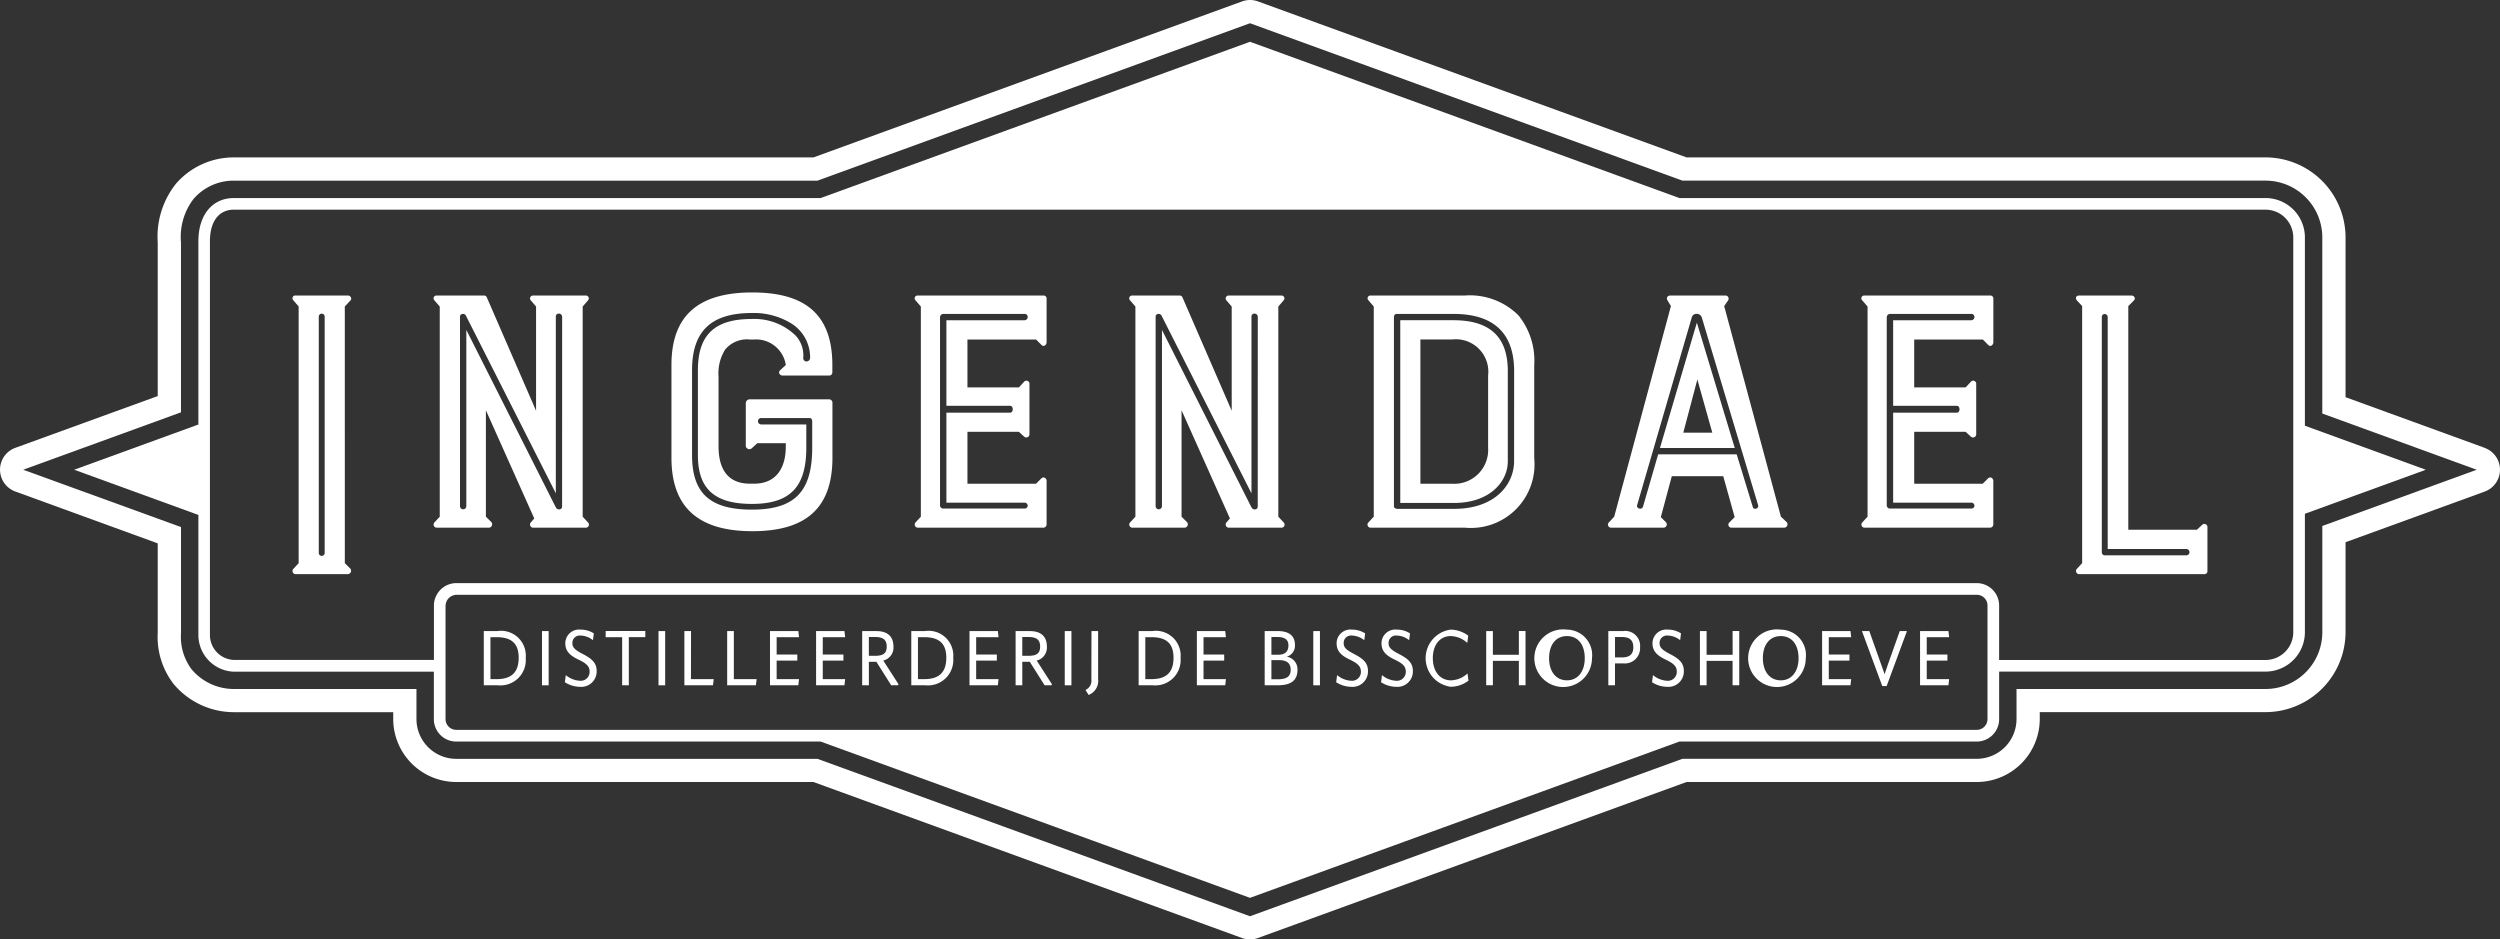 <?xml version="1.0" encoding="UTF-8"?> <svg xmlns="http://www.w3.org/2000/svg" xmlns:xlink="http://www.w3.org/1999/xlink" id="Group_1400" data-name="Group 1400" width="145.14" height="54.543" viewBox="0 0 145.14 54.543"><rect x="0" y="0" width="145.14" height="54.543" fill="#333333" stroke="none"/><defs><clipPath id="clip-path"><rect id="Rectangle_1045" data-name="Rectangle 1045" width="145.14" height="54.543" fill="none"></rect></clipPath></defs><g id="Group_1399" data-name="Group 1399" clip-path="url(#clip-path)"><path id="Path_2343" data-name="Path 2343" d="M111.068,82.638v-12.2l.307-.358a.164.164,0,0,0-.128-.28h-3.063a.167.167,0,0,0-.128.28l.306.358v6.05L105.5,69.9a.17.17,0,0,0-.178-.1h-2.731a.162.162,0,0,0-.128.28l.307.358v12.2l-.307.332a.182.182,0,0,0,.128.307h3.037a.2.2,0,0,0,.153-.307l-.332-.332V76.46l2.808,6.28-.2.23a.185.185,0,0,0,.128.307h3.063a.179.179,0,0,0,.128-.307Zm-1.195-.587a.161.161,0,0,1-.121.159.222.222,0,0,1-.05.007.225.225,0,0,1-.189-.112l-5.2-10.31v10.23a.184.184,0,1,1-.368,0v-11a.152.152,0,0,1,.112-.151.2.2,0,0,1,.22.069l5.232,10.339V71.023a.175.175,0,0,1,.055-.135.193.193,0,0,1,.312.135Z" transform="translate(-77.24 -52.641)" fill="#fff"></path><path id="Path_2344" data-name="Path 2344" d="M163.3,69.071c-3.037,0-4.7,1.251-4.7,4.212v5.387c0,3.139,1.863,4.262,4.7,4.262,3.038,0,4.646-1.276,4.646-4.262V75.453a.2.2,0,0,0-.2-.178h-4.6a.229.229,0,0,0-.23.229v2.5a.215.215,0,0,0,.332.128l.332-.307h1.659v.178c0,1.3-.587,2.17-1.838,2.17h-.255c-.843,0-1.812-.382-1.812-2.17V73.972a2.6,2.6,0,0,1,.383-1.583,1.637,1.637,0,0,1,1.429-.586h.255a1.745,1.745,0,0,1,1.838,1.48l-.332.307c-.128.128-.026.306.154.306h2.68a.182.182,0,0,0,.2-.178v-.434c0-3.114-1.787-4.212-4.646-4.212m3.347,3.845a.211.211,0,0,1-.227.161.193.193,0,0,1-.164-.2,1.687,1.687,0,0,0-.457-1.318,3.443,3.443,0,0,0-2.525-.948c-2.167,0-3.134.919-3.134,2.981v4.926c0,1.956.967,2.829,3.134,2.829,2.215,0,3.16-.976,3.16-3.263V76.734h-2.624a.185.185,0,0,1-.181-.192.182.182,0,0,1,.045-.121.177.177,0,0,1,.136-.056h2.834c.091,0,.133.108.133.184v1.531c0,2.56-1.015,3.6-3.5,3.6-2.437,0-3.476-.948-3.476-3.171V73.589c0-2.268,1.1-3.324,3.476-3.324a4.167,4.167,0,0,1,2.323.629A2.327,2.327,0,0,1,166.65,72.9Z" transform="translate(-119.618 -52.093)" fill="#fff"></path><path id="Path_2345" data-name="Path 2345" d="M223.511,69.8h-7.3a.162.162,0,0,0-.128.281l.307.357v12.2l-.307.332a.182.182,0,0,0,.128.306h7.3a.192.192,0,0,0,.179-.178V80.57c0-.178-.179-.28-.306-.153l-.307.307h-3.982V77.711h2.987l.306.281a.185.185,0,0,0,.307-.128V74.929a.176.176,0,0,0-.307-.128l-.306.332h-2.987V72.351h3.982l.307.307c.153.153.306,0,.306-.153V69.952a.171.171,0,0,0-.179-.154m-1.1,1.435h-4.538V76.2h3.7c.088,0,.152.083.152.2s-.063.2-.152.2h-3.7v5.223h4.538a.177.177,0,0,1,.181.178.16.16,0,0,1-.046.115.187.187,0,0,1-.134.049h-4.7a.189.189,0,0,1-.209-.21V71.075a.2.2,0,0,1,.209-.21h4.7a.177.177,0,0,1,.136.056.179.179,0,0,1,.045.121.184.184,0,0,1-.181.191" transform="translate(-162.929 -52.641)" fill="#fff"></path><path id="Path_2346" data-name="Path 2346" d="M275.367,82.638v-12.2l.307-.358a.165.165,0,0,0-.128-.28h-3.063a.167.167,0,0,0-.128.28l.306.358v6.05L269.8,69.9a.171.171,0,0,0-.178-.1h-2.731a.162.162,0,0,0-.128.28l.307.358v12.2l-.307.332a.182.182,0,0,0,.128.307h3.037a.2.2,0,0,0,.153-.307l-.332-.332V76.46l2.808,6.28-.2.23a.185.185,0,0,0,.128.307h3.063a.179.179,0,0,0,.128-.307Zm-1.195-.587a.161.161,0,0,1-.121.159.222.222,0,0,1-.05.007.225.225,0,0,1-.189-.112l-5.2-10.31v10.23a.184.184,0,1,1-.368,0v-11a.152.152,0,0,1,.112-.151.2.2,0,0,1,.22.069l5.232,10.339V71.023a.175.175,0,0,1,.055-.135.193.193,0,0,1,.312.135Z" transform="translate(-201.153 -52.641)" fill="#fff"></path><path id="Path_2347" data-name="Path 2347" d="M328.628,69.8h-5.463a.162.162,0,0,0-.127.28l.307.357v12.2l-.307.332a.177.177,0,0,0,.127.307h5.463a3.692,3.692,0,0,0,4.033-4.033V73.832a4.163,4.163,0,0,0-.919-2.884,3.99,3.99,0,0,0-3.114-1.149m2.864,9.623c0,1.331-1.088,2.762-3.477,2.762H324.7c-.069,0-.184-.065-.184-.132V71.024a.168.168,0,0,1,.184-.158h3.267c2.341,0,3.528,1.118,3.528,3.323Z" transform="translate(-243.59 -52.642)" fill="#fff"></path><path id="Path_2348" data-name="Path 2348" d="M333.8,75.635h-3.083V86.243h3.134c2.041,0,3.109-1.217,3.109-2.42V78.591c0-1.989-1.034-2.956-3.16-2.956m2.017,7.4a1.969,1.969,0,0,1-2.093,2.093h-1.838V76.753h1.838a1.884,1.884,0,0,1,2.093,2.093Z" transform="translate(-249.423 -57.044)" fill="#fff"></path><path id="Path_2349" data-name="Path 2349" d="M389.826,82.637,386.533,70.41l.23-.331a.183.183,0,0,0-.153-.281h-3.19c-.2,0-.256.154-.179.281l.2.331-3.293,12.227-.307.332a.177.177,0,0,0,.128.307h3.038a.19.19,0,0,0,.153-.307l-.306-.306.638-2.374h2.987l.663,2.374-.306.306a.176.176,0,0,0,.1.307h3.089a.2.2,0,0,0,.153-.307Zm-1.358-.512a.183.183,0,0,1-.13.054.194.194,0,0,1-.048-.006.141.141,0,0,1-.1-.111l-.931-3.044H382.7l-.882,3.048a.174.174,0,0,1-.237.091.179.179,0,0,1-.09-.074.146.146,0,0,1-.008-.13l3.164-10.869a.278.278,0,0,1,.284-.222h0a.3.3,0,0,1,.306.223L388.5,81.957a.162.162,0,0,1-.034.167" transform="translate(-286.434 -52.641)" fill="#fff"></path><path id="Path_2350" data-name="Path 2350" d="M392.065,83.483h4.342l-2.2-7.278Zm3.039-.889h-1.685l.817-3.089Z" transform="translate(-295.694 -57.474)" fill="#fff"></path><path id="Path_2351" data-name="Path 2351" d="M447.113,69.8h-7.3a.162.162,0,0,0-.128.281l.307.357v12.2l-.307.332a.182.182,0,0,0,.128.306h7.3a.192.192,0,0,0,.179-.178V80.57c0-.178-.179-.28-.307-.153l-.306.307H442.7V77.711h2.986l.307.281a.185.185,0,0,0,.307-.128V74.929a.176.176,0,0,0-.307-.128l-.307.332H442.7V72.351h3.982l.306.307c.154.153.307,0,.307-.153V69.952a.171.171,0,0,0-.179-.154m-1.1,1.435h-4.538V76.2h3.7c.089,0,.152.083.152.2s-.063.2-.152.2h-3.7v5.223h4.538a.177.177,0,0,1,.181.178.159.159,0,0,1-.047.115.185.185,0,0,1-.134.049h-4.7a.189.189,0,0,1-.21-.21V71.075a.2.2,0,0,1,.21-.21h4.7a.177.177,0,0,1,.136.056.179.179,0,0,1,.045.121.184.184,0,0,1-.181.191" transform="translate(-331.569 -52.641)" fill="#fff"></path><path id="Path_2352" data-name="Path 2352" d="M72.115,77.914V70.435l.332-.357c.1-.1,0-.281-.154-.281H69.257a.162.162,0,0,0-.128.281l.307.357v14.9l-.307.332a.182.182,0,0,0,.128.307h3.037a.2.2,0,0,0,.154-.307l-.332-.332v-7.42Zm-1.169,0v6.808a.172.172,0,1,1-.342,0v-13.7a.171.171,0,0,1,.342,0Z" transform="translate(-52.097 -52.641)" fill="#fff"></path><path id="Path_2353" data-name="Path 2353" d="M497.668,83.089l-.332.307h-3.982V70.411l.331-.332c.1-.1.026-.28-.153-.28h-3.037c-.179,0-.23.153-.128.28l.307.332V85.335l-.307.332a.182.182,0,0,0,.128.306h7.3a.168.168,0,0,0,.153-.178V83.242a.179.179,0,0,0-.28-.153m-.945,1.792H492a.173.173,0,0,1-.184-.159V71.049a.184.184,0,0,1,.05-.134.177.177,0,0,1,.292.134V84.514h4.564a.184.184,0,0,1,0,.368" transform="translate(-369.793 -52.641)" fill="#fff"></path><path id="Path_2354" data-name="Path 2354" d="M147.025,21.259a2.289,2.289,0,0,0-2.251-2.32H110.71L85.9,9.909l-.115-.043L60.853,18.939H26.79c-1.252,0-2.06.983-2.06,2.5V32.087l-7.212,2.625,7.212,2.624V44.3a2.131,2.131,0,0,0,2.06,2.136H38.4v2.757a1.3,1.3,0,0,0,1.3,1.3H60.853l24.813,9.031.116.042,24.928-9.073h17.264a1.3,1.3,0,0,0,1.3-1.3V46.431h15.5a2.289,2.289,0,0,0,2.251-2.319V37.268l7.02-2.555-7.02-2.556Zm-18.427,22v5.931a.624.624,0,0,1-.623.623H39.7a.623.623,0,0,1-.622-.623V42.595a.332.332,0,0,1,.007-.034.63.63,0,0,1,.447-.555.594.594,0,0,1,.168-.034h88.276a.623.623,0,0,1,.623.623ZM146.35,31.912v12.2a1.614,1.614,0,0,1-1.577,1.645h-15.5V42.595a1.3,1.3,0,0,0-1.3-1.3H39.7a1.294,1.294,0,0,0-1.15.71,1.264,1.264,0,0,0-.117.316,1.294,1.294,0,0,0-.029.271v3.162H26.79A1.447,1.447,0,0,1,25.4,44.3V21.443c0-1.145.518-1.829,1.386-1.829H144.773a1.614,1.614,0,0,1,1.577,1.645Z" transform="translate(-13.212 -7.441)" fill="#fff"></path><path id="Path_2355" data-name="Path 2355" d="M144.252,26l-8.079-2.941V13.818a4.652,4.652,0,0,0-4.612-4.68H97.915L73.494.25,73.035.082a1.353,1.353,0,0,0-.925,0L47.225,9.139H13.578a4.427,4.427,0,0,0-3.362,1.527A4.933,4.933,0,0,0,9.157,14.08v8.914L.887,26a1.349,1.349,0,0,0,0,2.534l8.27,3.011v5.19a4.474,4.474,0,0,0,.905,2.953,4.563,4.563,0,0,0,3.516,1.658h9.251v.4A3.662,3.662,0,0,0,26.486,45.4H47.225l24.421,8.889.46.168a1.352,1.352,0,0,0,.925,0L97.915,45.4h16.848a3.661,3.661,0,0,0,3.657-3.657v-.4h13.141a4.652,4.652,0,0,0,4.612-4.68V31.479l8.079-2.94a1.349,1.349,0,0,0,0-2.535m-9.427,4.531v6.136A3.3,3.3,0,0,1,131.561,40h-14.49v1.745a2.311,2.311,0,0,1-2.309,2.309H97.677L72.569,53.194,47.463,44.055H26.486a2.311,2.311,0,0,1-2.308-2.309V40h-10.6a3.2,3.2,0,0,1-2.469-1.16,3.169,3.169,0,0,1-.6-2.1V30.6L1.349,27.271l9.158-3.333V14.08a3.625,3.625,0,0,1,.732-2.534,3.081,3.081,0,0,1,2.34-1.059H47.463L72.57,1.349l25.107,9.138h33.884a3.3,3.3,0,0,1,3.263,3.331v10.19l8.966,3.264Z" fill="#fff"></path><path id="Path_2356" data-name="Path 2356" d="M115.074,149.056h-.8V152.2h.8a1.471,1.471,0,0,0,1.634-1.589,1.439,1.439,0,0,0-1.638-1.558m-.04,2.791h-.369v-2.435h.361c.877,0,1.277.383,1.277,1.193,0,.845-.418,1.242-1.269,1.242" transform="translate(-86.187 -112.417)" fill="#fff"></path><rect id="Rectangle_1041" data-name="Rectangle 1041" width="0.387" height="3.148" transform="translate(31.466 36.638)" fill="#fff"></rect><path id="Path_2357" data-name="Path 2357" d="M134.463,150.13c-.5-.258-.614-.4-.614-.641a.426.426,0,0,1,.471-.436,1.2,1.2,0,0,1,.708.258h.017l.049-.383a1.4,1.4,0,0,0-.77-.219.8.8,0,0,0-.886.784c0,.418.2.694.783.966.508.241.628.428.628.69a.515.515,0,0,1-.552.53,1.392,1.392,0,0,1-.815-.316h-.017l-.053.4a1.656,1.656,0,0,0,.886.267.894.894,0,0,0,.962-.9c0-.41-.169-.68-.8-1" transform="translate(-100.619 -112.156)" fill="#fff"></path><path id="Path_2358" data-name="Path 2358" d="M143.05,149.412h.958V152.2h.387v-2.791h.957v-.356h-2.3Z" transform="translate(-107.888 -112.418)" fill="#fff"></path><rect id="Rectangle_1042" data-name="Rectangle 1042" width="0.387" height="3.148" transform="translate(38.23 36.638)" fill="#fff"></rect><path id="Path_2359" data-name="Path 2359" d="M162.026,149.056h-.387V152.2H163.3l.044-.356h-1.323Z" transform="translate(-121.907 -112.417)" fill="#fff"></path><path id="Path_2360" data-name="Path 2360" d="M172.136,149.056h-.387V152.2h1.666l.044-.356h-1.323Z" transform="translate(-129.532 -112.417)" fill="#fff"></path><path id="Path_2361" data-name="Path 2361" d="M183.546,149.412l-.04-.356h-1.647V152.2h1.647l.04-.356h-1.3V150.77h1.2v-.352h-1.2v-1.006Z" transform="translate(-137.157 -112.418)" fill="#fff"></path><path id="Path_2362" data-name="Path 2362" d="M194.435,149.412l-.04-.356h-1.647V152.2h1.647l.04-.356h-1.3V150.77h1.2v-.352h-1.2v-1.006Z" transform="translate(-145.369 -112.418)" fill="#fff"></path><path id="Path_2363" data-name="Path 2363" d="M205.452,149.964c0-.606-.352-.908-.988-.908h-.828V152.2h.388v-1.362h.436l.859,1.362h.4l.027-.058-.886-1.376a.772.772,0,0,0,.592-.806m-1.046.53h-.383V149.4h.369c.467,0,.668.165.668.556,0,.366-.183.534-.655.534" transform="translate(-153.581 -112.417)" fill="#fff"></path><path id="Path_2364" data-name="Path 2364" d="M216.045,149.056h-.8V152.2h.8a1.471,1.471,0,0,0,1.634-1.589,1.439,1.439,0,0,0-1.639-1.558m-.04,2.791h-.369v-2.435H216c.877,0,1.278.383,1.278,1.193,0,.845-.418,1.242-1.269,1.242" transform="translate(-162.339 -112.417)" fill="#fff"></path><path id="Path_2365" data-name="Path 2365" d="M230.669,149.412l-.04-.356h-1.647V152.2h1.647l.04-.356h-1.3V150.77h1.2v-.352h-1.2v-1.006Z" transform="translate(-172.697 -112.418)" fill="#fff"></path><path id="Path_2366" data-name="Path 2366" d="M241.686,149.964c0-.606-.352-.908-.988-.908h-.828V152.2h.388v-1.362h.436l.859,1.362h.4l.027-.058-.886-1.376a.772.772,0,0,0,.592-.806m-1.046.53h-.383V149.4h.369c.468,0,.668.165.668.556,0,.366-.183.534-.655.534" transform="translate(-180.908 -112.417)" fill="#fff"></path><rect id="Rectangle_1043" data-name="Rectangle 1043" width="0.388" height="3.148" transform="translate(61.815 36.638)" fill="#fff"></rect><path id="Path_2367" data-name="Path 2367" d="M256.734,151.855a.587.587,0,0,1-.334.614l0,.018.174.276a.88.88,0,0,0,.552-.93v-2.778h-.387Z" transform="translate(-193.373 -112.417)" fill="#fff"></path><path id="Path_2368" data-name="Path 2368" d="M269.745,149.056h-.8V152.2h.8a1.471,1.471,0,0,0,1.634-1.589,1.439,1.439,0,0,0-1.638-1.558m-.04,2.791h-.369v-2.435h.361c.877,0,1.277.383,1.277,1.193,0,.845-.418,1.242-1.269,1.242" transform="translate(-202.84 -112.417)" fill="#fff"></path><path id="Path_2369" data-name="Path 2369" d="M284.371,149.412l-.04-.356h-1.647V152.2h1.647l.04-.356h-1.3V150.77h1.2v-.352h-1.2v-1.006Z" transform="translate(-213.199 -112.418)" fill="#fff"></path><path id="Path_2370" data-name="Path 2370" d="M299.99,150.547v-.009a.661.661,0,0,0,.468-.668c0-.53-.33-.815-.993-.815H298.7V152.2h.779c.77,0,1.126-.3,1.126-.895a.742.742,0,0,0-.614-.761m-.9-1.144h.356c.427,0,.632.161.632.485,0,.36-.2.543-.588.543h-.4Zm.379,2.453h-.379v-1.113h.419c.481,0,.7.183.7.561s-.214.552-.744.552" transform="translate(-225.278 -112.417)" fill="#fff"></path><rect id="Rectangle_1044" data-name="Rectangle 1044" width="0.387" height="3.148" transform="translate(76.244 36.638)" fill="#fff"></rect><path id="Path_2371" data-name="Path 2371" d="M316.637,150.13c-.5-.258-.614-.4-.614-.641a.426.426,0,0,1,.471-.436,1.2,1.2,0,0,1,.708.258h.017l.049-.383a1.4,1.4,0,0,0-.77-.219.8.8,0,0,0-.886.784c0,.418.2.694.783.966.508.241.628.428.628.69a.516.516,0,0,1-.552.53,1.392,1.392,0,0,1-.815-.316h-.017l-.053.4a1.656,1.656,0,0,0,.886.267.894.894,0,0,0,.962-.9c0-.41-.169-.68-.8-1" transform="translate(-238.014 -112.156)" fill="#fff"></path><path id="Path_2372" data-name="Path 2372" d="M327.236,150.13c-.5-.258-.614-.4-.614-.641a.426.426,0,0,1,.471-.436,1.2,1.2,0,0,1,.708.258h.017l.049-.383a1.4,1.4,0,0,0-.77-.219.8.8,0,0,0-.886.784c0,.418.2.694.783.966.508.241.628.428.628.69a.516.516,0,0,1-.552.53,1.392,1.392,0,0,1-.815-.316h-.017l-.053.4a1.656,1.656,0,0,0,.886.267.894.894,0,0,0,.962-.9c0-.41-.169-.68-.8-1" transform="translate(-246.007 -112.156)" fill="#fff"></path><path id="Path_2373" data-name="Path 2373" d="M339.128,151.267a1.449,1.449,0,0,1-.944.387c-.636,0-1.055-.512-1.055-1.287s.414-1.282,1.041-1.282a1.473,1.473,0,0,1,.944.383h.018l.053-.406a1.739,1.739,0,0,0-1.024-.351,1.673,1.673,0,0,0,.009,3.317,1.7,1.7,0,0,0,1.029-.357l-.054-.4Z" transform="translate(-253.945 -112.157)" fill="#fff"></path><path id="Path_2374" data-name="Path 2374" d="M352.92,150.432h-1.509v-1.375h-.387V152.2h.387v-1.416h1.509V152.2h.387v-3.147h-.387Z" transform="translate(-264.741 -112.418)" fill="#fff"></path><path id="Path_2375" data-name="Path 2375" d="M365.634,148.71a1.673,1.673,0,1,0,1.452,1.661,1.478,1.478,0,0,0-1.452-1.661m0,2.943c-.641,0-1.038-.516-1.038-1.282,0-.783.392-1.286,1.038-1.286s1.033.5,1.033,1.286c0,.766-.4,1.282-1.033,1.282" transform="translate(-274.662 -112.156)" fill="#fff"></path><path id="Path_2376" data-name="Path 2376" d="M380.717,149.055h-.851V152.2h.387V150.93h.472a.886.886,0,0,0,.984-.931.867.867,0,0,0-.993-.943m-.062,1.527h-.4V149.4h.4c.449,0,.663.183.663.6,0,.392-.21.584-.663.584" transform="translate(-286.493 -112.417)" fill="#fff"></path><path id="Path_2377" data-name="Path 2377" d="M391.246,150.13c-.5-.258-.614-.4-.614-.641a.426.426,0,0,1,.471-.436,1.2,1.2,0,0,1,.708.258h.017l.049-.383a1.4,1.4,0,0,0-.77-.219.8.8,0,0,0-.886.784c0,.418.2.694.783.966.508.241.628.428.628.69a.516.516,0,0,1-.552.53,1.392,1.392,0,0,1-.815-.316h-.018l-.053.4a1.656,1.656,0,0,0,.886.267.894.894,0,0,0,.962-.9c0-.41-.169-.68-.8-1" transform="translate(-294.284 -112.156)" fill="#fff"></path><path id="Path_2378" data-name="Path 2378" d="M403.414,150.432H401.9v-1.375h-.387V152.2h.387v-1.416h1.509V152.2h.387v-3.147h-.387Z" transform="translate(-302.822 -112.418)" fill="#fff"></path><path id="Path_2379" data-name="Path 2379" d="M416.127,148.71a1.673,1.673,0,1,0,1.452,1.661,1.478,1.478,0,0,0-1.452-1.661m0,2.943c-.641,0-1.038-.516-1.038-1.282,0-.783.392-1.286,1.038-1.286s1.033.5,1.033,1.286c0,.766-.4,1.282-1.033,1.282" transform="translate(-312.743 -112.156)" fill="#fff"></path><path id="Path_2380" data-name="Path 2380" d="M432.046,149.412l-.04-.356h-1.648V152.2h1.648l.04-.356h-1.3V150.77h1.2v-.352h-1.2v-1.006Z" transform="translate(-324.574 -112.418)" fill="#fff"></path><path id="Path_2381" data-name="Path 2381" d="M442,149.056l-.685,1.932c-.063.169-.13.369-.192.56h-.008c-.063-.191-.134-.4-.2-.57l-.682-1.923h-.409l-.014.013,1.175,3.179h.254l1.175-3.179-.013-.013Z" transform="translate(-331.708 -112.417)" fill="#fff"></path><path id="Path_2382" data-name="Path 2382" d="M455.183,149.412l-.04-.356h-1.648V152.2h1.648l.04-.356h-1.3V150.77h1.2v-.352h-1.2v-1.006Z" transform="translate(-342.024 -112.418)" fill="#fff"></path></g></svg> 